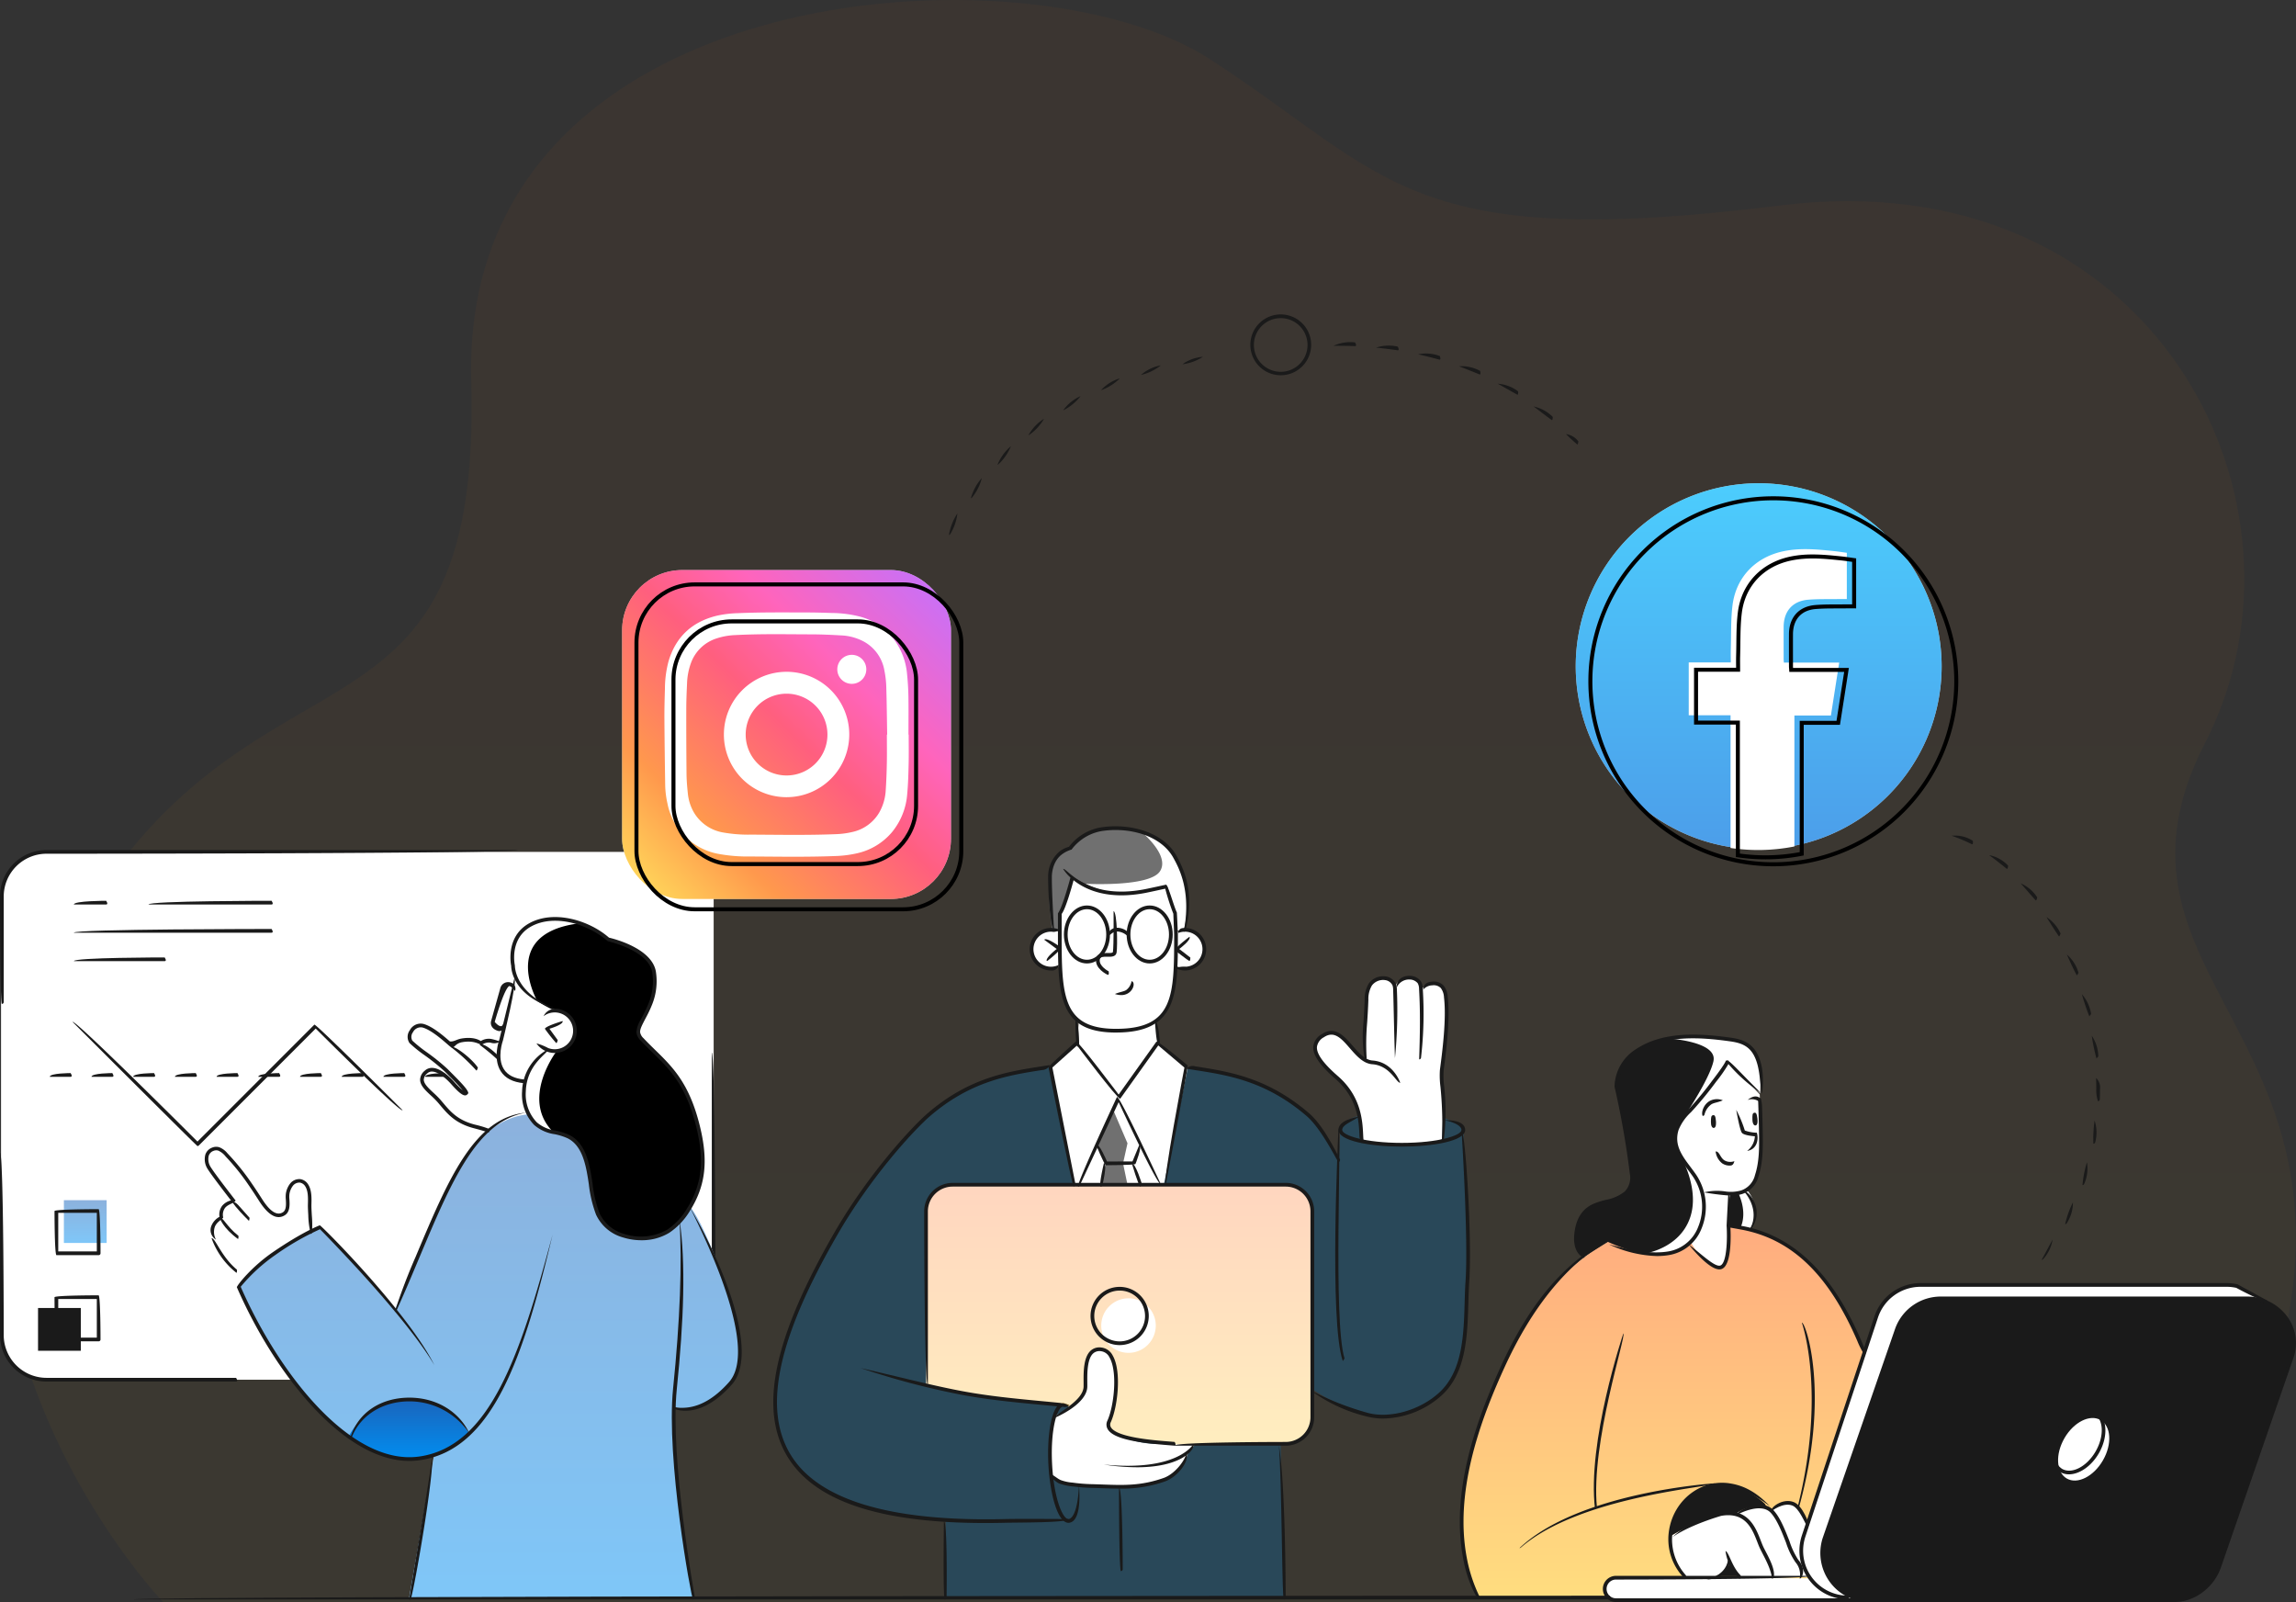 <svg xmlns="http://www.w3.org/2000/svg" xmlns:xlink="http://www.w3.org/1999/xlink" width="572.037" height="399.055" viewBox="0 0 572.037 399.055">
  <rect x="0" y="0" width="572.037" height="399.055" fill="#333333" stroke="none"/>
  <defs>
    <linearGradient id="linear-gradient" x1="0.5" x2="0.5" y2="1" gradientUnits="objectBoundingBox">
      <stop offset="0" stop-color="#ff5a00"/>
      <stop offset="1" stop-color="#ffbc00"/>
    </linearGradient>
    <linearGradient id="linear-gradient-3" x1="0.5" x2="0.5" y2="1" gradientUnits="objectBoundingBox">
      <stop offset="0" stop-color="#1a65bc"/>
      <stop offset="1" stop-color="#008ff2"/>
    </linearGradient>
    <linearGradient id="linear-gradient-6" x1="0.5" x2="0.5" y2="1" gradientUnits="objectBoundingBox">
      <stop offset="0" stop-color="#00b8fd"/>
      <stop offset="1" stop-color="#0075e1"/>
    </linearGradient>
    <linearGradient id="linear-gradient-7" x1="0.935" y1="0.052" x2="0.062" y2="0.943" gradientUnits="objectBoundingBox">
      <stop offset="0" stop-color="#b533f1"/>
      <stop offset="0.291" stop-color="#ff23a0"/>
      <stop offset="0.49" stop-color="#ff1b48"/>
      <stop offset="0.796" stop-color="#ff6d01"/>
      <stop offset="1" stop-color="#ffc013"/>
    </linearGradient>
  </defs>
  <g id="meta-ads" transform="translate(-691 -163)">
    <path id="Trazado_13276" data-name="Trazado 13276" d="M40.623,399.054S-29.99,325.5,14.979,238.84,120.293,195.791,117.41,94.911,256.257-14.588,301.362,14.68,350.441,62.795,443.58,51.17s136.451,74.239,105.842,133.814c-35.754,69.588,73.156,76.026-8.675,214.07Z" transform="translate(691 163.001)" opacity="0.04" fill="url(#linear-gradient)"/>
    <g id="Grupo_10045" data-name="Grupo 10045" transform="translate(691 252.807)">
      <g id="Grupo_10044" data-name="Grupo 10044">
        <g id="Grupo_10046" data-name="Grupo 10046">
          <path id="Trazado_15901" data-name="Trazado 15901" d="M165.955,185.277H11.819A11.739,11.739,0,0,1,.114,173.572V65.5A11.739,11.739,0,0,1,11.819,53.8H165.955A11.74,11.74,0,0,1,177.66,65.5V173.572a11.74,11.74,0,0,1-11.705,11.705" transform="translate(0.145 68.594)" fill="#fff"/>
          <path id="Trazado_15990" data-name="Trazado 15990" d="M73.266,157.719c5.879-.926,10.659-5.706,10.659-11.584V75.774c.928,0,.928,70.36.928,70.36a11.6,11.6,0,0,1-11.587,11.584" transform="translate(93.417 96.615)" fill="#1a1a1a"/>
          <path id="Trazado_16038" data-name="Trazado 16038" d="M98.372,82.547S87.172,82.488,79.908,98s-14.872,33.261-14.872,33.261l-18.5-20.669S32.669,116.638,26.124,125.4c0,0,10.777,24.313,22.957,33.8s16.5,10.486,25.758,8.174l-6.2,35.568h70.719s-4.177-29.366-4.466-35.088-.382-12.57-.382-12.57,5.717,2.559,11.371-3.021,5.758-7.981,5.057-12.774-2.364-11.528-6.093-21.369-6.2-12.551-6.2-12.551-3.674,8.857-12.895,7.717-10.452-5.972-11.33-9.924-.6-8.165-2.892-12.249-5.672-4.227-8.063-4.552-5.064-2.179-5.089-4.018" transform="translate(33.309 105.25)" fill="#fff"/>
          <path id="Trazado_16037" data-name="Trazado 16037" d="M196.49,98.792a57.06,57.06,0,0,0-22.38,23.556c-8.377,16.46-13.106,30.854-13.919,42.361a47.723,47.723,0,0,0,3.931,22.693h81.141l25.494-7.733-10.729-54.091s-5.549-14.4-13.536-21.631-17.468-9.223-19.549-9.25-30.454,4.1-30.454,4.1" transform="translate(204.103 120.742)" fill="#fff"/>
          <path id="Trazado_15902" data-name="Trazado 15902" d="M153.453,77.337s-16.669.4-27.951,10.04a116.806,116.806,0,0,0-28.574,37.076C90.168,138.57,84.21,149.444,84.947,162s8.095,20.969,20.134,24.268a146.432,146.432,0,0,0,22.32,4.268l-.262,19h84.481l-.762-38a8.918,8.918,0,0,0,6.265-2.612c2.828-2.8,1.531-11.339,1.531-11.339s10.686,7.524,19.822,6.757,15.229-7.455,16.489-12.126,2.653-12.162,2.575-23.456-1.185-35.707-1.185-35.707-1.893-3.947-14.715-4.559-15.934,3.513-15.934,3.513l-.312,8.252s-3.843-8.766-9.883-12.729-16.726-9.84-27.833-9.926-34.228-.268-34.228-.268" transform="translate(108.231 98.607)" fill="#294859"/>
          <path id="Trazado_15903" data-name="Trazado 15903" d="M168.393,154.8h21.379a9.121,9.121,0,0,0,6.268-2.346c2.521-2.523,1.529-8.454,1.529-8.454l.155-47.009a6.709,6.709,0,0,0-1.988-4.8,7.594,7.594,0,0,0-4.687-1.932h-81.9s-4.743-.177-6.5,2.341a8.105,8.105,0,0,0-1.11,5.678l-.116,41.874s21.893,4.607,32.724,4.725c0,0,1.993-.585,2.78.7s0,.321,0,.321,3.424-1.317,3.777-4.125.057-10.467,3.688-10.561,4.375,5,4.354,9.039a34.129,34.129,0,0,1-1.9,9.248s-.573,2.207,2.669,3.094,12.435,2.928,18.874,2.2" transform="translate(129.318 115.079)" fill="#fff"/>
          <path id="Trazado_15904" data-name="Trazado 15904" d="M196.49,98.792a57.06,57.06,0,0,0-22.38,23.556c-8.377,16.46-13.106,30.854-13.919,42.361a47.723,47.723,0,0,0,3.931,22.693h81.141l25.494-7.733-10.729-54.091s-5.549-14.4-13.536-21.631-17.468-9.223-19.549-9.25-30.454,4.1-30.454,4.1" transform="translate(204.103 120.742)" opacity="0.5" fill="url(#linear-gradient)"/>
          <path id="Trazado_15905" data-name="Trazado 15905" d="M211.2,177.853H287.42c5.023,0,9.48-3.736,11.059-8.3l18.077-52.208c2.5-7.216-3.114-14.658-11.059-14.658H229.275a11.616,11.616,0,0,0-11.061,7.644l-18.08,52.208A11.751,11.751,0,0,0,211.2,177.853" transform="translate(254.414 130.934)" fill="#1a1a1a"/>
          <path id="Trazado_15906" data-name="Trazado 15906" d="M71.441,67.69,71,69.5s.093-.328-1.142-.455a1.953,1.953,0,0,0-2,1.458c-.143.51-2.245,8.17-2.245,8.17s.278,1.536,1.119,1.531a5.752,5.752,0,0,0,2.029-.617l-1.3,4.191s-2.785-1.033-4.366,0c0,0-5.365-2.173-7.644.551,0,0-3.715-3.085-5.258-4.068s-3.715-1.2-4.782.4-.669,2.348,1.174,3.665,6.743,5.465,7.969,6.7,4.677,4.807,4.721,5.292-.739.2-1.533-.539-5.317-5.255-6.852-5.387a2.579,2.579,0,0,0-2.625,3.46c.605,2.245,3.592,3.554,6.029,6.652s9.842,5.005,10.031,5.005,5.847-4.464,10.213-4.018a12.433,12.433,0,0,1-.824-8.245c1.149-4.571,5.54-7.592,5.54-7.592s4.3,1.076,6.145-2.407a5.258,5.258,0,0,0-1.886-6.993,6.652,6.652,0,0,0-3.16-.969s-7.71-2.9-8.9-7.594" transform="translate(57.151 86.307)" fill="#fff"/>
          <path id="Trazado_15908" data-name="Trazado 15908" d="M116.516,124.71s4.532-1.954,5.82-3.934,1.527-2.528,1.524-5.747.642-6.363,3.276-6.75,4.427,2.612,4.329,6.809a46.863,46.863,0,0,1-1.372,10.322c-.437,1.119-.908,2.719,1.374,3.9a22.817,22.817,0,0,0,11.71,2.518,51.3,51.3,0,0,1,7.96.036,6.469,6.469,0,0,1-1.668,2.036s-1.131,5.032-4.846,6.343a32.675,32.675,0,0,1-11.751,2.286c-5.269.123-9.6-.453-11.407-.473s-5.394-.4-6.081-2.889a37.473,37.473,0,0,1-.369-7.712,19.8,19.8,0,0,1,1.5-6.743" transform="translate(146.574 138.018)" fill="#fff"/>
          <path id="Trazado_15909" data-name="Trazado 15909" d="M175.641,107.841s.48-8.443.234-11.314-.851-3.169-.234-7.262,1.492-8.736,1.169-13.17-1.019-7.378-2.951-7.087a9.213,9.213,0,0,0-3.467,1.363,2.637,2.637,0,0,0-2.76-2.8,3.4,3.4,0,0,0-3.585,2.079,4.136,4.136,0,0,0-3.588-1.975c-2.284.209-3.451,2.048-3.567,4.552s-.466,15.5-.466,15.5-1.372-.253-3.105-2.559-5.064-5.385-7.721-2.882-1.749,4.828,1.042,7.5,6.875,5.97,7.774,9.96a51.375,51.375,0,0,1,1.026,8.5s13.252,2.491,20.2-.412" transform="translate(183.62 86.155)" fill="#fff"/>
          <path id="Trazado_15911" data-name="Trazado 15911" d="M196.7,117.634l.412-7.8s5.164-.114,6.184-3.451a29.694,29.694,0,0,0,1.52-11.2c-.148-5.33-.319-10.188-.319-10.188l-7.8-8.288s-7.2,9.628-9.35,12.069-4.059,4.127-3.868,7.637,3.836,8.09,5.087,9.314,2.948,6.313,1.72,9.944a24.44,24.44,0,0,1-3.01,6.058s3.77,6.877,6.873,6.384,2.548-10.479,2.548-10.479" transform="translate(233.932 97.803)" fill="#fff"/>
          <path id="Trazado_15912" data-name="Trazado 15912" d="M183.17,133.083a47.54,47.54,0,0,1,7.462-3.72c3.356-1.185,5.492-2.059,8.227-1.661,0,0,4.853-3.344,9.385-.946a8.181,8.181,0,0,1,4.131-1.577c2.355-.162,4.5,4.953,4.5,4.953l-1.392,6.577s.876,5.915,1.982,6.645l-17.147.614-2.587-4.275a5.008,5.008,0,0,1-4.568,3.661,52.038,52.038,0,0,1-6.707,0s-4.5-4.8-3.285-10.269" transform="translate(233.284 159.603)" fill="#fff"/>
          <path id="Trazado_15913" data-name="Trazado 15913" d="M156,74.365c-.05-5.351-5.881-4.27-7.018-3.984.036-1.2.1-4.156-.482-5.217a38.282,38.282,0,0,1-2.145-6.072,109.917,109.917,0,0,1-11.569,1.688c-6.488.6-11.876-4.334-11.876-4.334a24.855,24.855,0,0,1-2.778,9.1l-.446,4.671c-4.6-1.092-6.9,1.574-6.707,4.145a5.364,5.364,0,0,0,3.228,4.862,7.58,7.58,0,0,0,3.9-.357s.366,1,.514,5.456,4.143,7.885,4.143,7.885l-.407,5.972-6.718,5.79,5.8,29.362h22.477l5.947-29.093-7.389-6.058-.673-5.533c4.47-3.576,5.03-9.323,5.089-13.855,2.748,1.508,7.155.7,7.107-4.429" transform="translate(144.044 71.972)" fill="#fff"/>
          <path id="Trazado_15914" data-name="Trazado 15914" d="M64.785,93.979s-5.858,4.1-5.872,9.689,2.578,9.187,5.258,9.926,7.769,1.065,9.482,5.758,2.109,10.816,2.933,13.132,2.366,6.852,9.071,7.988,11.462-2.266,14.679-7.63,3.858-10.3,2.639-16.9S100.5,105.859,97.329,100.9s-6.928-7.519-8.242-9.016-2.123-1.47-1.447-3.82,4.207-6.215,3.893-11.264-.81-7.332-11.782-10.363c0,0-2.669-3.556-8.927-4.83s-11.917.146-13.721,4.352A13.394,13.394,0,0,0,58.371,78.21c2.068,2.9,7.51,5.4,7.51,5.4s5.606-.023,5.724,4.8a5.494,5.494,0,0,1-6.821,5.574" transform="translate(71.613 77.982)"/>
          <path id="Trazado_15915" data-name="Trazado 15915" d="M210.478,79.845l8.115,8.324a46.321,46.321,0,0,0-.164-6.962A6.983,6.983,0,0,0,212.615,75a62.681,62.681,0,0,0-14.729-.821c-6.315.487-14.731,3.858-15.134,12.183,0,0,1.8,8.345,2.478,12.683s2.382,11.132.45,13.309-6.252,2.989-8.347,3.7-8.113,8.267-2.491,12.7l5.8-3.617s9.082,4.364,14.526,3,8.475-5.708,8.87-7.815.657-7.51-1.185-10.8-5.139-5.183-5.314-9,.485-5.194,2.2-6.943a89.507,89.507,0,0,0,6.1-7.069c1.722-2.257,4.639-6.666,4.639-6.666" transform="translate(219.95 94.393)" fill="#1a1a1a"/>
          <path id="Trazado_15916" data-name="Trazado 15916" d="M189.7,91.771l-.412,7.8,5.219.974a6.908,6.908,0,0,0,1.388-4.693,7.932,7.932,0,0,0-1.877-4.976s-3.993,1.09-4.318.9" transform="translate(241.348 115.869)" fill="#1a1a1a"/>
          <path id="Trazado_15917" data-name="Trazado 15917" d="M226.968,120.81c-2.323,4.022-2.057,8.52.589,10.049s6.673-.494,9-4.516,2.057-8.522-.589-10.049-6.675.494-9,4.516" transform="translate(287.375 147.628)" fill="#fff"/>
          <path id="Trazado_15918" data-name="Trazado 15918" d="M238.236,179.733H177.82s-2.694-1.115-1.991-3.105a3.946,3.946,0,0,1,2.282-2.484l48.825.143a9.866,9.866,0,0,1-2.209-7.025,19.124,19.124,0,0,1,1.982-7.669l17.627-52.474a10.572,10.572,0,0,1,9.883-5.9h78.507l6.5,3.7-80.145-.291s-8.6,1.169-10.3,7.2l-18.68,54.185a10.035,10.035,0,0,0,1.233,7.285c2.225,3.747,6.909,6.443,6.909,6.443" transform="translate(224.04 129.053)" fill="#fff"/>
          <path id="Trazado_15919" data-name="Trazado 15919" d="M183.068,135.733s10.595-6.293,16.023-5.38a8.384,8.384,0,0,1,7.842-1.451l-.621-1.078A17.28,17.28,0,0,0,195.3,123.1c-6.543-.132-12.7,5.594-12.233,12.633" transform="translate(233.387 156.953)" fill="#1a1a1a"/>
          <path id="Trazado_15920" data-name="Trazado 15920" d="M187.878,135.071s3.276-1.347,3.585-3.513l2.127,3.513Z" transform="translate(239.551 167.741)" fill="#1a1a1a"/>
          <path id="Trazado_15921" data-name="Trazado 15921" d="M125.406,80.783,120.178,92.5l2.082,4.466-1.281,5.337h10.053l-1.8-5.324,1.9-4.129Z" transform="translate(153.232 103.001)" fill="#707070"/>
          <path id="Trazado_15922" data-name="Trazado 15922" d="M121.909,83.677l3.563,8.3-1.11,5.005,1.11,5.324h3.356l-1.8-5.324,1.9-4.127L123.2,80.783Z" transform="translate(155.438 103.002)" fill="#fff"/>
          <path id="Trazado_15924" data-name="Trazado 15924" d="M98.372,82.547S87.172,82.488,79.908,98s-14.872,33.261-14.872,33.261l-18.5-20.669S32.669,116.638,26.124,125.4c0,0,10.777,24.313,22.957,33.8s16.5,10.486,25.758,8.174l-6.2,35.568h70.719s-4.177-29.366-4.466-35.088-.382-12.57-.382-12.57,5.717,2.559,11.371-3.021,5.758-7.981,5.057-12.774-2.364-11.528-6.093-21.369-6.2-12.551-6.2-12.551-3.674,8.857-12.895,7.717-10.452-5.972-11.33-9.924-.6-8.165-2.892-12.249-5.672-4.227-8.063-4.552-5.064-2.179-5.089-4.018" transform="translate(33.309 105.25)" opacity="0.5" fill="url(#linear-gradient-3)"/>
          <path id="Trazado_15925" data-name="Trazado 15925" d="M38.218,122.82a17.154,17.154,0,0,1,29.869-.676s-5.03,7.128-15.545,6.491c-9.394-.569-14.324-5.815-14.324-5.815" transform="translate(48.729 145.046)" fill="url(#linear-gradient-3)"/>
          <rect id="Rectángulo_4864" data-name="Rectángulo 4864" width="10.654" height="10.654" transform="translate(15.918 209.155)" opacity="0.5" fill="url(#linear-gradient-3)"/>
          <rect id="Rectángulo_4865" data-name="Rectángulo 4865" width="10.654" height="10.654" transform="translate(9.478 236.01)" fill="#1a1a1a"/>
          <path id="Trazado_15926" data-name="Trazado 15926" d="M115.665,76.494S112.118,57,120.115,56.3c0,0,3.449-5.895,11.928-5.048s13.493,3.526,16.019,11.054a25.1,25.1,0,0,1,.384,14.258l-2.073.293V72.414l-2.048-6.791s-6.8,2.812-12.886,1.845a30.21,30.21,0,0,1-10.963-4.3s-1.3,7.555-2.776,9.1l-.446,4.671Z" transform="translate(146.478 65.248)" fill="#707070"/>
          <path id="Trazado_15927" data-name="Trazado 15927" d="M194.014,80.116c-.7,3.267-4.277,9.193-6.632,12.854,1.693-1.79,3.981-4.443,5.519-6.459,1.722-2.257,4.639-6.666,4.639-6.666l8.115,8.324a46.321,46.321,0,0,0-.164-6.962A6.978,6.978,0,0,0,199.676,75a62.529,62.529,0,0,0-14.729-.824c-.739.057-1.513.159-2.3.3.243.014,12.419.739,11.362,5.642" transform="translate(232.888 94.393)" fill="#fff"/>
          <path id="Trazado_15928" data-name="Trazado 15928" d="M185.372,110.741c5.444-1.363,8.472-5.708,8.868-7.815s.66-7.51-1.185-10.8a35.681,35.681,0,0,0-3.392-4.445c1.492,3.2,3.426,8.825,1.686,13.973-2.619,7.742-11.159,8.957-11.159,8.957l.951.278a12.049,12.049,0,0,0,4.232-.146" transform="translate(229.748 111.794)" fill="#fff"/>
          <path id="Trazado_15929" data-name="Trazado 15929" d="M190.368,91.449c-.059.073,2.4,4.477.553,8.682l2.209.412a6.914,6.914,0,0,0,1.385-4.693,7.914,7.914,0,0,0-1.877-4.973s-1.153.312-2.27.573" transform="translate(242.724 115.87)" fill="#fff"/>
          <path id="Trazado_15930" data-name="Trazado 15930" d="M141.286,71.716v4.45l2.07-.293a25.123,25.123,0,0,0-.382-14.26c-1.838-5.481-5.007-8.386-9.86-9.892,1.458,1.279,6.582,6.143,4.309,9.576-2.625,3.968-18.446,3.1-18.551,3.092a28.356,28.356,0,0,0,7.478,2.384c6.083.967,12.888-1.847,12.888-1.847Z" transform="translate(151.566 65.946)" fill="#fff"/>
          <path id="Trazado_15931" data-name="Trazado 15931" d="M70.825,61.613c-6.259-1.274-11.919.141-13.723,4.352a13.394,13.394,0,0,0,1.272,12.247,14.738,14.738,0,0,0,3.877,3.376C61,79.244,53.907,64.418,72.977,62.179a19.554,19.554,0,0,0-2.152-.566" transform="translate(71.613 77.983)" fill="#fff"/>
          <path id="Trazado_15932" data-name="Trazado 15932" d="M64.5,95.615c-7.96-8.2.992-19.916.992-19.916a6.969,6.969,0,0,1-2.25-.114s-5.858,4.106-5.872,9.689,2.578,9.187,5.258,9.926c.548.152,1.2.287,1.9.444l-.025-.03" transform="translate(73.154 96.375)" fill="#fff"/>
          <path id="Trazado_15935" data-name="Trazado 15935" d="M122.248,74.108c-3.162,0-5.735-3.237-5.735-7.219s2.573-7.221,5.735-7.221,5.738,3.24,5.738,7.221-2.575,7.219-5.738,7.219m0-13.514c-2.653,0-4.812,2.826-4.812,6.3s2.159,6.293,4.812,6.293,4.809-2.823,4.809-6.293-2.157-6.3-4.809-6.3" transform="translate(148.558 76.079)" fill="#1a1a1a"/>
          <path id="Trazado_15938" data-name="Trazado 15938" d="M167.858,101.3c-3.194-5.922-5.656-9.63-7.94-11.6-10.113-8.7-19.545-10.165-27.865-11.459-.726-.116-1.447-.225-2.157-.341a2.328,2.328,0,0,1,2.3-.576c8.443,1.315,18.009,2.807,28.32,11.673,2.386,2.052,4.925,5.856,7.756,11.635-.278.651-.346.667-.414.667" transform="translate(165.623 98.497)" fill="#1a1a1a"/>
          <path id="Trazado_15939" data-name="Trazado 15939" d="M137.594,191.224c-26.609,0-42.821-5.49-49.5-16.726-7-11.8-3.281-29.43,11.723-55.477,8.463-14.69,19.374-26.47,23.328-29.871,10.315-8.87,19.886-10.361,28.331-11.675.723-.114,1.44-.223,2.15-.339a2.3,2.3,0,0,1-2.009,1.256c-8.32,1.3-17.752,2.764-27.865,11.459-3.92,3.372-14.729,15.045-23.13,29.63-14.822,25.726-18.548,43.057-11.73,54.542,6.793,11.437,24.843,16.915,53.57,16.214,3.913-.089,15.686,0,15.8,0-.123.926-11.883.833-15.777.926q-2.5.061-4.9.061" transform="translate(107.98 98.35)" fill="#1a1a1a"/>
          <path id="Trazado_15940" data-name="Trazado 15940" d="M121.085,110.723c-.457-.373-6.261-29.735-6.261-29.735.146-.435,6.866-6.445,6.866-6.445C122.368,74.609,132.3,87.8,132.3,87.8l9.41-13.182c.678-.084,7.785,5.926,7.785,5.926.152.441-5.476,29.8-5.476,29.8-.905-.175,4.668-29.271,4.668-29.271l-6.516-5.512-9.485,13.286c-.746.011-10.752-13.282-10.752-13.282l-6.145,5.5,5.754,29.1c-.4.551-.428.553-.455.553" transform="translate(146.405 95.045)" fill="#1a1a1a"/>
          <path id="Trazado_15941" data-name="Trazado 15941" d="M118.066,102.964c-.419-.657,9.705-22.336,9.705-22.336.839,0,10.886,21.679,10.886,21.679-.837.389-10.47-20.382-10.47-20.382l-9.7,20.773a.467.467,0,0,1-.419.266" transform="translate(150.522 102.804)" fill="#1a1a1a"/>
          <path id="Trazado_15942" data-name="Trazado 15942" d="M122.5,91.084c-.428-.284-2.514-5.292-2.514-5.292.86-.357,2.823,4.364,2.823,4.364l6.347-.011,1.681-4.072c.86.353-.942,4.712-.942,4.712-.43.287-7.4.3-7.4.3" transform="translate(152.992 109.363)" fill="#1a1a1a"/>
          <path id="Trazado_15943" data-name="Trazado 15943" d="M120.583,93.75c-.448-.571.837-5.895.837-5.895.9.218-.387,5.542-.387,5.542a.459.459,0,0,1-.45.353" transform="translate(153.627 112.018)" fill="#1a1a1a"/>
          <path id="Trazado_15944" data-name="Trazado 15944" d="M126.011,93.626c-.444-.328-2.048-5.665-2.048-5.665.887-.266,2.491,5.069,2.491,5.069-.355.589-.4.6-.444.6" transform="translate(158.057 112.142)" fill="#1a1a1a"/>
          <path id="Trazado_15945" data-name="Trazado 15945" d="M129.118,74.108c-3.162,0-5.735-3.237-5.735-7.219s2.573-7.221,5.735-7.221,5.74,3.24,5.74,7.221-2.575,7.219-5.74,7.219m0-13.514c-2.653,0-4.809,2.826-4.809,6.3s2.157,6.293,4.809,6.293,4.812-2.823,4.812-6.293-2.157-6.3-4.812-6.3" transform="translate(157.318 76.079)" fill="#1a1a1a"/>
          <path id="Trazado_15946" data-name="Trazado 15946" d="M126.115,64.243a4.006,4.006,0,0,0-2.716-1.208,2.64,2.64,0,0,0-1.7.89c-.689-.623.184-1.711,1.627-1.815a4.1,4.1,0,0,1,3.11,1.335c-.071.753-.193.8-.316.8" transform="translate(154.859 79.182)" fill="#1a1a1a"/>
          <path id="Trazado_15947" data-name="Trazado 15947" d="M131.131,72.715a5.278,5.278,0,0,1-2.434-.594,6.922,6.922,0,0,1,2.707-.344,4.368,4.368,0,0,0,2.621-7.63,4.371,4.371,0,0,0-4.6-.746c.191-1.087.773-1.224,1.376-1.263a5.34,5.34,0,0,1,3.833,1.313,5.3,5.3,0,0,1-3.167,9.255c-.116,0-.225.009-.337.009" transform="translate(164.093 79.219)" fill="#1a1a1a"/>
          <path id="Trazado_15948" data-name="Trazado 15948" d="M132.219,69.11c-.284-.1-3.54-2.612-3.54-2.612.007-.742,3.608-3.408,3.608-3.408.548.748-2.557,3.046-2.557,3.046l2.769,2.143c-.007.771-.143.83-.28.83" transform="translate(164.07 80.442)" fill="#1a1a1a"/>
          <path id="Trazado_15949" data-name="Trazado 15949" d="M118.065,72.715a5.294,5.294,0,1,1,.328-10.577,5.316,5.316,0,0,1,1.738.407,2.036,2.036,0,0,1-1.8.516,4.366,4.366,0,1,0,1.738,8.236,1.793,1.793,0,0,1-2.009,1.417" transform="translate(143.783 79.219)" fill="#1a1a1a"/>
          <path id="Trazado_15950" data-name="Trazado 15950" d="M114.974,68.765c-.284-.83,2.493-2.973,2.493-2.973l-3.11-2.3c.553-.748,4.152,1.918,4.152,1.918.009.742-3.251,3.258-3.251,3.258a.475.475,0,0,1-.284.1" transform="translate(145.809 80.787)" fill="#1a1a1a"/>
          <path id="Trazado_15951" data-name="Trazado 15951" d="M118.238,78.755c-.464-.464-.464-6.488-.464-6.488.926,0,.926,6.024.926,6.024a.463.463,0,0,1-.462.464" transform="translate(150.166 92.143)" fill="#1a1a1a"/>
          <path id="Trazado_15952" data-name="Trazado 15952" d="M127.26,78.187c-.46-.437-.783-5.867-.783-5.867.921-.052,1.244,5.378,1.244,5.378-.441.489-.453.489-.462.489" transform="translate(161.263 92.209)" fill="#1a1a1a"/>
          <path id="Trazado_15953" data-name="Trazado 15953" d="M148.572,77.258c1.952-10.135-1.215-15.907-2.566-18.371-3.235-5.895-11.619-7.806-18.221-6.639a11.923,11.923,0,0,0-7.16,4.543,7.593,7.593,0,0,0-2.514,1.285c-2.493,1.975-2.4,5.469-2.4,5.5-.034,4.015.544,13.1.551,13.184-.933-.032-1.511-9.146-1.474-13.17a8.153,8.153,0,0,1,2.751-6.243,6.184,6.184,0,0,1,2.432-1.233,12.653,12.653,0,0,1,7.658-4.787c6.937-1.219,15.746.835,19.195,7.112,2.184,3.981,4.407,9.678,2.2,18.464a.466.466,0,0,1-.45.35" transform="translate(146.353 65.023)" fill="#1a1a1a"/>
          <g id="Grupo_10049" data-name="Grupo 10049" transform="matrix(0.985, -0.174, 0.174, 0.985, -0.259, 54.969)">
            <path id="Trazado_15954" data-name="Trazado 15954" d="M151.339,15.148a7.661,7.661,0,0,1-1.984-.264,7.573,7.573,0,0,1-5.321-9.3,7.574,7.574,0,1,1,7.305,9.562M151.332.922a6.682,6.682,0,1,0,1.756.237,6.706,6.706,0,0,0-1.756-.237" transform="translate(173.303 -10)" fill="#1a1a1a"/>
            <path id="Trazado_15955" data-name="Trazado 15955" d="M208.293,39.386a36.948,36.948,0,0,1-2.323-3.035,4.684,4.684,0,0,1,2.712,2.318c-.216.692-.3.717-.389.717M203.1,32.318c-1.474-1.527-2.66-2.857-3.87-4.136a9.593,9.593,0,0,1,4.229,3.378c-.15.721-.259.758-.359.758m-7.346-7.724c-1.624-1.313-2.983-2.466-4.35-3.549a9.519,9.519,0,0,1,4.662,2.744c-.059.753-.187.805-.312.805m-8.37-6.6c-1.706-1.067-3.217-2.018-4.741-2.907a9.561,9.561,0,0,1,5,2.059c.034.776-.109.849-.259.849m-9.2-5.371c-1.779-.826-3.406-1.565-5.035-2.243a9.652,9.652,0,0,1,5.242,1.365c.127.785-.034.878-.207.878m-9.835-4.1c-1.8-.594-3.5-1.124-5.217-1.6a9.852,9.852,0,0,1,5.365.7c.221.785.039.9-.148.9M158.077,5.645c-1.8-.384-3.549-.721-5.315-1.017a9.973,9.973,0,0,1,5.415.1c.3.769.111.917-.1.917" transform="translate(184.777 -4.532)" fill="#1a1a1a"/>
            <path id="Trazado_15956" data-name="Trazado 15956" d="M107.7,35.842a13.6,13.6,0,0,1,3-4.916,12.469,12.469,0,0,1-2.63,4.734.46.46,0,0,1-.369.182m6.966-8.07a12.732,12.732,0,0,1,3.563-4.482A12.479,12.479,0,0,1,115,27.633a.465.465,0,0,1-.33.139m7.985-7.069a11.938,11.938,0,0,1,4.079-3.956,12.462,12.462,0,0,1-3.8,3.861.474.474,0,0,1-.282.1m8.875-5.9a11.254,11.254,0,0,1,4.525-3.353,12.548,12.548,0,0,1-4.3,3.294.468.468,0,0,1-.23.059m9.607-4.611a10.657,10.657,0,0,1,4.875-2.712,12.594,12.594,0,0,1-4.7,2.68.474.474,0,0,1-.171.032m10.138-3.287a10.3,10.3,0,0,1,5.119-2.077,12.5,12.5,0,0,1-5,2.063.5.5,0,0,1-.116.014M161.74,4.9A10.156,10.156,0,0,1,167,3.422,12.118,12.118,0,0,1,161.8,4.9l-.059,0m10.631-.819a9.927,9.927,0,0,1,5.34-.935,12.035,12.035,0,0,1-5.328.935Z" transform="translate(127.323 -6.006)" fill="#1a1a1a"/>
          </g>
          <path id="Trazado_15957" data-name="Trazado 15957" d="M244.648,153.916a9.394,9.394,0,0,1-2.359,4.871.467.467,0,0,1-.364.177m5.858-8.9a23.469,23.469,0,0,1,1.936-5.428,9.443,9.443,0,0,1-1.527,5.187.466.466,0,0,1-.41.241m4.318-9.733a27.114,27.114,0,0,1,1.112-5.678,9.446,9.446,0,0,1-.676,5.369.463.463,0,0,1-.437.309m2.719-10.3a32.027,32.027,0,0,1,.3-5.79,9.555,9.555,0,0,1,.157,5.412.465.465,0,0,1-.46.378m1.138-10.6a8.7,8.7,0,0,1-.419-3.076c0-.9-.02-1.8-.052-2.7a3.176,3.176,0,0,1,.983,2.7q0,1.317-.048,2.635a.465.465,0,0,1-.464.444m-.369-10.649a44.972,44.972,0,0,1-1.176-5.669,9.6,9.6,0,0,1,1.636,5.16c-.43.51-.446.51-.46.51m-1.784-10.511a54.861,54.861,0,0,1-1.843-5.476,9.674,9.674,0,0,1,2.291,4.9c-.378.566-.416.571-.448.571m-3.124-10.194c-1.069-1.968-1.759-3.617-2.482-5.192a9.541,9.541,0,0,1,2.914,4.564c-.325.617-.38.628-.432.628m-4.445-9.7c-1.258-1.8-2.166-3.34-3.105-4.8a9.479,9.479,0,0,1,3.515,4.118c-.257.669-.332.683-.409.683m-5.774-8.955c-1.465-1.613-2.609-2.983-3.763-4.248a9.237,9.237,0,0,1,4.131,3.5c-.171.717-.271.746-.369.746m-7.2-7.858c-1.649-1.324-3.037-2.432-4.425-3.422a8.758,8.758,0,0,1,4.734,2.614c-.059.755-.184.808-.309.808m-8.7-6.129a41.378,41.378,0,0,0-5.046-2.116,8.187,8.187,0,0,1,5.258,1.242c.116.785-.043.874-.212.874m-10.072-3.322" transform="translate(266.741 65.061)" fill="#1a1a1a"/>
          <path id="Trazado_15958" data-name="Trazado 15958" d="M141.277,157.184c-.464-.744-.471-28.549-1.222-38.425,1.677,9.844,1.688,37.681,1.688,37.961a.465.465,0,0,1-.466.464" transform="translate(178.575 151.422)" fill="#1a1a1a"/>
          <path id="Trazado_15959" data-name="Trazado 15959" d="M103.613,146.559c-.462-.471-.2-19.467-.2-19.467.928.011.664,19.01.664,19.01a.461.461,0,0,1-.462.457" transform="translate(131.76 162.047)" fill="#1a1a1a"/>
          <path id="Trazado_15960" data-name="Trazado 15960" d="M382.405,136.168H14.625c0-.926,367.78-.926,367.78-.926.464.719.255.926,0,.926" transform="translate(18.647 172.438)" fill="#1a1a1a"/>
          <path id="Trazado_15961" data-name="Trazado 15961" d="M123.007,144.171c-.462-.464-.462-20.744-.462-20.744.924,0,.924,20.28.924,20.28a.463.463,0,0,1-.462.464" transform="translate(156.249 157.374)" fill="#1a1a1a"/>
          <path id="Trazado_15963" data-name="Trazado 15963" d="M129.162,124.4a55.22,55.22,0,0,1-8.292-.685c18.373,1.859,22.282-4.994,22.318-5.062.689.685-2.1,5.747-14.026,5.747" transform="translate(154.114 151.283)" fill="#1a1a1a"/>
          <path id="Trazado_15964" data-name="Trazado 15964" d="M132.491,128.614c-1.4,0-2.812-.05-4.279-.1-.958-.036-1.945-.071-2.98-.093a37.391,37.391,0,0,1-3.99-.312,14.214,14.214,0,0,1-3.847-.783,5.289,5.289,0,0,1-2.5-2.609c1.426.739,2.038,1.392,2.873,1.761a10.961,10.961,0,0,0,2.992.637,39.69,39.69,0,0,0,4.5.378c1.037.025,2.029.061,2.992.093,5.33.187,9.539.344,15.179-1.636,2.917-1.024,5.656-4.755,5.656-6.427.928,2.179-2.175,6.188-5.351,7.3a32.12,32.12,0,0,1-11.239,1.79" transform="translate(146.494 152.394)" fill="#1a1a1a"/>
          <path id="Trazado_15965" data-name="Trazado 15965" d="M161.569,156.108a15.853,15.853,0,0,1-4.038-.5,38.473,38.473,0,0,1-13.969-6.479,72.9,72.9,0,0,0,14.205,5.583c5.537,1.467,13.05-.692,17.832-5.135,5.776-5.358,6.031-14.358,6.259-22.3.055-1.847.1-3.588.218-5.249.751-10.875-.978-37.5-.994-37.768.942.209,2.675,26.9,1.918,37.832-.111,1.64-.162,3.376-.214,5.21-.234,8.122-.5,17.333-6.554,22.953a22.326,22.326,0,0,1-14.663,5.854" transform="translate(183.047 107.435)" fill="#1a1a1a"/>
          <path id="Trazado_15966" data-name="Trazado 15966" d="M148.1,141.99c-3.4-9.753-1.153-55.952-1.056-57.916.9.526-1.415,48.044,1.5,57.313-.35.6-.4.6-.441.6" transform="translate(186.439 107.197)" fill="#1a1a1a"/>
          <path id="Trazado_15967" data-name="Trazado 15967" d="M162.367,90.274c-7.847,0-15.787-1.424-15.787-4.145,0-1.6,1.7-2.7,5.205-3.358-1.859,1.292-4.277,2.025-4.277,3.358s5.654,3.217,14.858,3.217,14.858-1.875,14.858-3.217c0-.981-1.6-1.9-4.282-2.448,4.341-.057,5.212,1.39,5.212,2.448,0,2.721-7.942,4.145-15.789,4.145" transform="translate(186.896 105.536)" fill="#1a1a1a"/>
          <path id="Trazado_15968" data-name="Trazado 15968" d="M155.914,101.33a3.8,3.8,0,0,1-.587-2.113c-.166-3.385-.446-9.05-5.951-13.837-3.92-3.413-5.683-5.967-5.556-8.045a4.1,4.1,0,0,1,2.132-3.126c3.256-2.189,5.615.505,7.69,2.892,1.508,1.74,3.074,3.542,4.955,3.674,5.085.366,6.825,5.328,6.9,5.54-.942.111-2.5-4.293-6.968-4.614-2.259-.164-3.952-2.109-5.59-3.993-2.084-2.4-3.883-4.461-6.466-2.73a3.244,3.244,0,0,0-1.731,2.418c-.109,1.738,1.608,4.122,5.242,7.28,5.806,5.048,6.109,11.193,6.27,14.494.03.651.059,1.208.118,1.629-.416.528-.437.53-.457.53" transform="translate(183.367 93.589)" fill="#1a1a1a"/>
          <path id="Trazado_15969" data-name="Trazado 15969" d="M149.754,88.39a34.194,34.194,0,0,1-.339-9.51c.1-1.624.225-3.467.291-5.61a7.484,7.484,0,0,1,1.072-4.106,4.389,4.389,0,0,1,4.1-1.706,3.265,3.265,0,0,1,2.65,1.947,4.638,4.638,0,0,1,.216,1.442,121.567,121.567,0,0,1-.485,16.967c-.212-6.017-.318-13.186-.446-16.935a3.962,3.962,0,0,0-.152-1.158,2.345,2.345,0,0,0-1.913-1.347,3.478,3.478,0,0,0-3.235,1.351,6.577,6.577,0,0,0-.878,3.576c-.073,2.154-.191,4.006-.3,5.64a59.607,59.607,0,0,0-.127,8.952c-.439.5-.448.5-.46.5" transform="translate(190.288 85.955)" fill="#1a1a1a"/>
          <path id="Trazado_15970" data-name="Trazado 15970" d="M158.575,88.184c.187-5.845.33-11.566-.027-17.522a2.956,2.956,0,0,0-.328-1.436,2.613,2.613,0,0,0-1.984-.93,3.328,3.328,0,0,0-3.294,2.1c-.086-2.1,1.506-3.058,3.324-3.028A3.553,3.553,0,0,1,159,68.716a3.709,3.709,0,0,1,.475,1.886,95.4,95.4,0,0,1-.437,17.174.462.462,0,0,1-.46.407" transform="translate(195.002 85.895)" fill="#1a1a1a"/>
          <path id="Trazado_15971" data-name="Trazado 15971" d="M160.507,108.005a92.622,92.622,0,0,0-.346-13.8,21.433,21.433,0,0,1-.139-4.161c.592-4.493,1.67-12.7,1.019-18.1a4.109,4.109,0,0,0-.805-2.339,2.471,2.471,0,0,0-2.077-.667,3.051,3.051,0,0,0-2.3,1.092c.08-1.633,1.2-1.9,2.2-2.013a3.365,3.365,0,0,1,2.862.958,4.865,4.865,0,0,1,1.049,2.857c.664,5.519-.423,13.8-1.006,18.25a20,20,0,0,0,.125,4.04,56.917,56.917,0,0,1-.114,13.475.466.466,0,0,1-.462.4" transform="translate(198.721 86.697)" fill="#1a1a1a"/>
          <path id="Trazado_15972" data-name="Trazado 15972" d="M119.843,143.983c-2.778,0-4.648-7.539-5-14.708-.357-7.23.787-14.992,3.608-15.134a6.053,6.053,0,0,1,1.652.571,1.641,1.641,0,0,1-1.627.355c-1.406.071-3.135,5.492-2.707,14.162s2.68,13.916,4.1,13.825c.373-.016,2.25-.51,2.6-8.452.594,7.635-1.149,9.309-2.553,9.378-.023,0-.05,0-.075,0" transform="translate(146.35 145.534)" fill="#1a1a1a"/>
          <path id="Trazado_15974" data-name="Trazado 15974" d="M68.924,153.376c-16.551,0-33.68-21.92-42.987-43.269.091-.512,3.64-5.105,9.173-8.866,7.344-5,11.332-6.493,11.5-6.557.7.323,21.988,21.715,28.547,34.849-6.968-11.88-26.24-31.582-28.5-33.868a66.386,66.386,0,0,0-11.027,6.341,43.126,43.126,0,0,0-8.732,7.988c9.664,22.027,27.612,44.566,44.384,42.3,17.8-2.437,25.33-25.48,33.334-55.349-7.2,30.447-14.847,53.752-33.209,56.266a18.153,18.153,0,0,1-2.484.168" transform="translate(33.071 120.727)" fill="#1a1a1a"/>
          <path id="Trazado_15975" data-name="Trazado 15975" d="M43.228,131.984a145.99,145.99,0,0,1,5.217-13.741c8.158-19.415,14.6-34.749,27.6-35.9C63.687,84.368,57.338,99.476,49.3,118.6c-1.786,4.252-3.635,8.652-5.647,13.109a.461.461,0,0,1-.423.273" transform="translate(55.117 104.993)" fill="#1a1a1a"/>
          <path id="Trazado_15976" data-name="Trazado 15976" d="M63.286,81.983a5.5,5.5,0,0,1-4.536-2.389,14.1,14.1,0,0,1,2.926,1.167,4.586,4.586,0,1,0-1.169-7.933c.962-1.9,2.937-2.2,4.734-1.517a5.513,5.513,0,0,1-1.954,10.672" transform="translate(74.908 90.501)" fill="#1a1a1a"/>
          <path id="Trazado_15977" data-name="Trazado 15977" d="M62.5,77.806a39.548,39.548,0,0,1-2.828-3.558c.246-.719,4.425-1.927,4.425-1.927.259.892-3.285,1.916-3.285,1.916l2.063,2.832c-.184.708-.28.737-.375.737" transform="translate(76.081 92.212)" fill="#1a1a1a"/>
          <path id="Trazado_15978" data-name="Trazado 15978" d="M61.182,93.771c-2.76-.255-4.689-1.263-5.781-3-2.036-3.235-.384-7.774-.316-7.967L58.8,67.642c.9.221-2.828,15.436-2.828,15.436-.03.093-1.577,4.357.218,7.2.933,1.479,2.625,2.339,5.037,2.564.4.746.193.926-.043.926" transform="translate(69.346 86.246)" fill="#1a1a1a"/>
          <path id="Trazado_15979" data-name="Trazado 15979" d="M55.752,80.261c-1.6-.373-2.225-1.479-1.925-2.541l2.3-8.2a2,2,0,0,1,2.464-1.383,1.739,1.739,0,0,1,1.106.778,1.719,1.719,0,0,1,.089,1.349c-.735-.819-.878-1.074-1.447-1.235-1.32.744-3.622,8.945-3.622,8.945,1.306,1.479,1.9,1.153,2.066.58.646,1.133-.159,1.711-1.033,1.711" transform="translate(68.538 86.775)" fill="#1a1a1a"/>
          <path id="Trazado_15980" data-name="Trazado 15980" d="M44.811,155.628c.425-3.2,5.208-30.749,5.74-35.6.35,5.274-4.4,32.6-5.3,35.288a.463.463,0,0,1-.439.316" transform="translate(57.136 153.035)" fill="#1a1a1a"/>
          <path id="Trazado_15981" data-name="Trazado 15981" d="M76.86,143.533a7.068,7.068,0,0,1-3.192-.66c.676-.692,6.379,2.168,14.046-6.486,7.1-8.017-4.559-33.291-9.9-43.785,7.571,12.827,17.809,36.26,10.595,44.4-4.759,5.374-8.879,6.532-11.546,6.532" transform="translate(93.929 118.071)" fill="#1a1a1a"/>
          <path id="Trazado_15982" data-name="Trazado 15982" d="M78.86,188.724c-.519-.726-6.745-35.181-4.971-52.558,1.729-16.869,2.277-31.427,1.6-42.1,1.611,10.665,1.058,25.276-.673,42.2-1.763,17.245,4.441,51.571,4.5,51.916-.4.544-.428.546-.455.546" transform="translate(93.806 119.939)" fill="#1a1a1a"/>
          <path id="Trazado_15983" data-name="Trazado 15983" d="M64.741,99.725c-.241-.064-.9-.344-3.608-1.053-4.557-1.188-6.509-3.508-8.395-5.749l-.632-.742A20.891,20.891,0,0,0,50.47,90.55c-1.406-1.3-2.732-2.541-2.719-4.006A3,3,0,0,1,48.93,84.33a2.6,2.6,0,0,1,1.963-.678c2.157.121,4.48,2.493,5.378,3.508a20.951,20.951,0,0,0,2.118,2.12,51.329,51.329,0,0,0-3.515-3.752l-.987-.994A52.7,52.7,0,0,0,48.9,80.517a32.961,32.961,0,0,1-3.783-3.051,2.764,2.764,0,0,1,.073-3.208,3.059,3.059,0,0,1,3.294-1.588c2.282.551,5.146,3.042,6.684,4.382,1,.114,1.661-.51,2.876-.719,2.732-.471,4.229.228,4.83.63a3.707,3.707,0,0,1,2.569-.528,12.946,12.946,0,0,1,2.232.671,2.839,2.839,0,0,1-2.4.241,3.016,3.016,0,0,0-2.132.546c-.63-.045-1.847-1.192-4.946-.646a3.162,3.162,0,0,0-1.761.928c-.241.228-.61.571-1.019.291-.143-.093-.446-.355-.862-.717-1.374-1.194-4.227-3.683-6.29-4.182a2.176,2.176,0,0,0-2.282,1.169,1.939,1.939,0,0,0-.173,2.118,34.682,34.682,0,0,0,3.642,2.919,52.463,52.463,0,0,1,5.089,4.106l.99.994c2.566,2.575,4.131,4.2,4.238,5.064-.569.842-1.265,1.151-4.2-2.168-1.713-1.929-3.483-3.126-4.737-3.2a1.606,1.606,0,0,0-1.29.444,2.162,2.162,0,0,0-.876,1.533c-.007,1.056,1.174,2.154,2.427,3.319a22.733,22.733,0,0,1,1.706,1.7l.639.751c1.877,2.23,3.647,4.334,7.922,5.453a27.174,27.174,0,0,1,3.567,1.065c.146.785-.023.883-.2.883" transform="translate(56.918 92.556)" fill="#1a1a1a"/>
          <path id="Trazado_15984" data-name="Trazado 15984" d="M55.729,81.051A45.125,45.125,0,0,0,49.368,75.2c.753-.594,5.221,2.832,6.748,5.126-.209.7-.3.721-.387.721" transform="translate(62.946 95.801)" fill="#1a1a1a"/>
          <path id="Trazado_15985" data-name="Trazado 15985" d="M57.142,78.843A51.949,51.949,0,0,0,52.528,75c.653-.669,3.224,1.206,4.953,3.06-.114.737-.228.778-.339.778" transform="translate(66.975 95.457)" fill="#1a1a1a"/>
          <path id="Trazado_15986" data-name="Trazado 15986" d="M88.509,141.439a15.033,15.033,0,0,1-4.473-.671,10.471,10.471,0,0,1-6.807-5.708,31.209,31.209,0,0,1-1.793-7.549c-.084-.562-.168-1.126-.259-1.688-.673-4.138-1.756-8.188-5.076-9.8a14.819,14.819,0,0,0-3.2-1,9.887,9.887,0,0,1-5.082-2.289,10.86,10.86,0,0,1-3.019-8.363,12.228,12.228,0,0,1,6.429-10.472c.162.951-5.31,3.6-5.5,10.5a10.1,10.1,0,0,0,2.737,7.667,9,9,0,0,0,4.646,2.054,15.522,15.522,0,0,1,3.4,1.065c3.7,1.793,4.871,6.1,5.585,10.486.091.562.177,1.128.264,1.7a30.23,30.23,0,0,0,1.729,7.326,9.568,9.568,0,0,0,6.227,5.185,13.3,13.3,0,0,0,10.638-1.072,16.217,16.217,0,0,0,4.887-5.187c3.8-6.077,4.461-12.087,2.277-20.739-2.555-10.133-6.568-14.048-10.809-18.193-.953-.928-1.936-1.891-2.921-2.937a3.42,3.42,0,0,1-1.1-2.082,6.58,6.58,0,0,1,1.065-3.16A40.841,40.841,0,0,0,90.3,82.477a14.627,14.627,0,0,0,.919-7.84c-.981-5.437-10.977-7.671-11.077-7.692-4.971-4.338-13.334-6.827-19.085-3.665-5.524,3.042-4.065,9.646-4.05,9.712.009.391.032,6.939,10.217,10.8-11.161-3.242-11.139-10.4-11.132-10.706-.014,0-1.595-7.253,4.518-10.618,6.063-3.347,14.824-.8,19.847,3.595,1.235.287,10.633,2.644,11.671,8.406a15.487,15.487,0,0,1-.965,8.338A28.453,28.453,0,0,1,89.813,85.7c-1.1,2.086-1.652,3.119-1.606,3.92a2.65,2.65,0,0,0,.853,1.5c.969,1.031,1.945,1.986,2.892,2.91,4.341,4.238,8.44,8.242,11.059,18.626,2.257,8.927,1.563,15.145-2.389,21.46a17.111,17.111,0,0,1-5.176,5.478,13.089,13.089,0,0,1-6.937,1.843" transform="translate(71.273 77.694)" fill="#1a1a1a"/>
          <path id="Trazado_15987" data-name="Trazado 15987" d="M38.363,123.542c1.95-6.407,7.758-9.987,14.729-9.987,6.72,0,12.479,3.474,15.029,9.068a17.962,17.962,0,0,0-15.029-8.145c-6.589,0-12.067,3.363-14.3,8.777a.465.465,0,0,1-.43.287" transform="translate(48.914 144.787)" fill="#1a1a1a"/>
          <path id="Trazado_15988" data-name="Trazado 15988" d="M.462,91.929C0,91.468,0,65.177,0,65.177A11.6,11.6,0,0,1,11.584,53.595H129.022c0,.924-117.437.924-117.437.924A10.672,10.672,0,0,0,.926,65.177v26.29a.463.463,0,0,1-.464.462" transform="translate(0 68.336)" fill="#1a1a1a"/>
          <path id="Trazado_15989" data-name="Trazado 15989" d="M58.814,143.724H11.584A11.6,11.6,0,0,1,0,132.139V86.75c.926,0,.926,45.389.926,45.389A10.67,10.67,0,0,0,11.584,142.8h47.23c.462.721.255.926,0,.926" transform="translate(0 110.609)" fill="#1a1a1a"/>
          <path id="Trazado_15991" data-name="Trazado 15991" d="M130.323,96.427c-14.465,0-14.465-9.405-14.465-24.991V66.71c.839-1.006,2.307-5.835,3.117-8.9a10.271,10.271,0,0,1-1.82-2.141c.853-.373,5.694,7.885,20.355,5.053,1.117-.216,5.31-1.138,5.31-1.138.56.382,1.982,5.583,2.655,6.912.048.189.266,5.492.266,5.492,0,14.722,0,24.434-15.418,24.434M116.782,66.883v4.552c0,15.518,0,24.065,13.541,24.065,14.49,0,14.49-8.343,14.49-23.487l-.209-5.187a59.644,59.644,0,0,1-2.018-6.238c-1.1.243-4,.876-4.9,1.049-9.437,1.827-15.027-.824-17.93-3.151-.562,2.084-1.984,7.109-2.973,8.4" transform="translate(147.723 70.971)" fill="#1a1a1a"/>
          <path id="Trazado_15992" data-name="Trazado 15992" d="M122.979,76.165c-.334-.114-3.322-1.633-2.917-4,.257-1.488,1.745-1.456,2.814-1.442.935.025,1.331-.018,1.372-.287.228-1.479.162-10.074.162-10.158.93.348.992,8.745.755,10.3-.168,1.115-1.358,1.1-2.307,1.074-1.185-.023-1.777.034-1.884.673-.287,1.684,2.186,2.948,2.211,2.962.127.783-.039.876-.207.876" transform="translate(153.036 76.86)" fill="#1a1a1a"/>
          <path id="Trazado_15993" data-name="Trazado 15993" d="M123.682,71.421a5.125,5.125,0,0,1-1.586-.275c1.315-.546,2.166-.576,2.816-.981a3.473,3.473,0,0,0,1.335-2.209c.905.212.619,2.086-.844,2.994a3.184,3.184,0,0,1-1.722.471" transform="translate(155.677 86.646)" fill="#1a1a1a"/>
          <path id="Trazado_15996" data-name="Trazado 15996" d="M174.737,129.406c-1.922-1.042-2.639-3.26-2.255-6.309s1.59-5.242,3.606-6.536a8.761,8.761,0,0,1,1.477-.751,21.946,21.946,0,0,1,2.719-.839,10.511,10.511,0,0,0,4.709-2.077,4.973,4.973,0,0,0,1.281-4.423,216.882,216.882,0,0,0-3.815-21.708A11.3,11.3,0,0,1,187.7,77.5c6.8-4.573,15.827-4.04,23.774-2.919,2.532.359,5.087,1.108,6.62,4.127,1.638,3.24,1.422,7.148,1.119,9.805-.63-2.644-.419-6.37-1.95-9.387-1.265-2.493-3.278-3.253-5.917-3.626-7.774-1.1-16.6-1.627-23.13,2.771a10.39,10.39,0,0,0-4.837,8.336c.2.8,2.011,8.324,3.824,21.74a5.919,5.919,0,0,1-1.572,5.23,11.406,11.406,0,0,1-5.105,2.291,21.12,21.12,0,0,0-2.609.8,7.826,7.826,0,0,0-1.32.676c-1.777,1.138-2.848,3.115-3.192,5.87-.193,1.54-.246,4.277,1.57,5.33.08.783-.073.865-.234.865" transform="translate(219.793 94.103)" fill="#1a1a1a"/>
          <path id="Trazado_15997" data-name="Trazado 15997" d="M166.406,139.074c14.747-13.966,48.351-16.121,48.693-16.141-.282.946-33.577,3.083-48.388,16.028a.47.47,0,0,1-.3.114" transform="translate(212.174 156.744)" fill="#1a1a1a"/>
          <path id="Trazado_15998" data-name="Trazado 15998" d="M164.391,185.8a30.593,30.593,0,0,1-3.574-9.612c-.264-1.306-.473-2.625-.623-3.92-1.884-16.323,4.787-33.3,9.967-44.654,7.059-15.459,15.686-25.7,26.381-31.3C186.468,102.638,177.973,112.735,171,128c-5.137,11.25-11.746,28.069-9.887,44.165.143,1.269.35,2.559.605,3.838a37.921,37.921,0,0,0,3.083,9.13c-.278.653-.346.669-.414.669" transform="translate(203.837 122.806)" fill="#1a1a1a"/>
          <path id="Trazado_15999" data-name="Trazado 15999" d="M223.19,126.937a19.931,19.931,0,0,1-1.752-3.426c-7.078-16.351-16.082-25.126-28.331-27.619-.958-.193-3.856-.7-3.856-.7.159-.915,3.074-.4,4.038-.209,12.4,2.523,21.89,11.735,29,28.158.171.4,1.158,2.751,1.324,3.151-.3.632-.366.644-.425.644" transform="translate(241.302 120.701)" fill="#1a1a1a"/>
          <path id="Trazado_16000" data-name="Trazado 16000" d="M193.392,105.077c-.423,0-.871-.018-1.354-.061-1.552-.132-3.829-.41-5.421-.728a14.138,14.138,0,0,1,5.5-.193,9.5,9.5,0,0,0,3.733-.278A5.326,5.326,0,0,0,199.3,100c1.126-3.426,1.065-7.144,1-10.738-.034-2.409-.1-4.361-.159-6.311l-.071-2.07c.9-.88.994,2.041.994,2.041.066,1.957.127,3.913.159,5.867.068,4.131.127,7.926-1.042,11.5a6.2,6.2,0,0,1-4.05,4.407,8.954,8.954,0,0,1-2.739.38" transform="translate(237.943 102.914)" fill="#1a1a1a"/>
          <path id="Trazado_16001" data-name="Trazado 16001" d="M188.142,125.353a29.911,29.911,0,0,1-11.926-2.894c5.785,1.542,10.615,2.412,14.66,1.754a9.646,9.646,0,0,0,7.48-5.986,13.4,13.4,0,0,0-1.188-12.574c-.434-.635-.9-1.256-1.372-1.877-2.2-2.926-4.477-5.949-3.149-10.142a13.1,13.1,0,0,1,3.278-4.734c.3-.321.594-.637.871-.951,1.947-2.191,3.617-4.243,5.107-6.279,2.894-3.772,3.344-4.739,3.4-5.005.908-.3,2.8,2.264,8.768,8.081a40.738,40.738,0,0,1-8.126-7.226,35.676,35.676,0,0,1-3.078,4.42c-1.718,2.339-3.406,4.414-5.374,6.625-.284.319-.582.639-.887.969a12.391,12.391,0,0,0-3.071,4.377c-1.185,3.738.851,6.443,3.008,9.309.471.63.949,1.265,1.39,1.911a14.328,14.328,0,0,1,1.279,13.459,10.539,10.539,0,0,1-8.179,6.534,17.866,17.866,0,0,1-2.889.227" transform="translate(224.682 97.721)" fill="#1a1a1a"/>
          <path id="Trazado_16002" data-name="Trazado 16002" d="M187.893,82.635c.371-.059.619.1.726,1.433.118,1.488-.266,1.75-.6,1.736s-.669-.473-.651-1.536.041-1.558.526-1.633" transform="translate(238.899 105.349)" fill="#1a1a1a"/>
          <path id="Trazado_16003" data-name="Trazado 16003" d="M192.383,82.37c.369-.071.621.08.774,1.408.168,1.483-.209,1.756-.541,1.754s-.683-.448-.7-1.511-.011-1.558.471-1.652" transform="translate(244.688 105.007)" fill="#1a1a1a"/>
          <path id="Trazado_16004" data-name="Trazado 16004" d="M194.4,81.963a3.136,3.136,0,0,0-3.01-.512c1.729-1.415,2.737-.805,3.312-.3-.041.762-.173.814-.3.814" transform="translate(244.029 102.738)" fill="#1a1a1a"/>
          <path id="Trazado_16005" data-name="Trazado 16005" d="M192.579,110.041c-2.575,0-6.771-5.117-7.644-6.215,2.892,2.157,6.55,5.774,7.894,5.246,1.565-.605,1.777-6.427,1.545-9.96l.41-7.856c.924.052.512,7.851.512,7.851.109,1.583.523,9.808-2.129,10.829a1.58,1.58,0,0,1-.587.1" transform="translate(235.799 116.355)" fill="#1a1a1a"/>
          <path id="Trazado_16006" data-name="Trazado 16006" d="M192.42,100.441c2.7-5.069-1.36-9.35-1.4-9.4.714-.6,5.3,4.243,1.777,9.2a.46.46,0,0,1-.378.193" transform="translate(243.559 116.022)" fill="#1a1a1a"/>
          <path id="Trazado_16007" data-name="Trazado 16007" d="M174.852,150.356c-2.066-16.676,6.962-43.567,7.053-43.838.785.566-8.176,27.271-6.591,43.328-.43.51-.446.51-.462.51" transform="translate(222.551 135.814)" fill="#1a1a1a"/>
          <path id="Trazado_16008" data-name="Trazado 16008" d="M191.4,90.112a3.25,3.25,0,0,1-1.9-.564,4.382,4.382,0,0,1-1.618-2.944c.924-.073,1.09,1.458,2.15,2.184a2.921,2.921,0,0,0,2.521.225c-.255,1.028-.719,1.1-1.153,1.1" transform="translate(239.559 110.421)" fill="#1a1a1a"/>
          <path id="Trazado_16009" data-name="Trazado 16009" d="M229.15,131.2a4.329,4.329,0,0,1-2.184-.562,5.244,5.244,0,0,1-2.389-4.466,12.19,12.19,0,0,1,6.2-10.738,5.249,5.249,0,0,1,5.055-.164c2.862,1.654,3.206,6.445.76,10.684-1.879,3.251-4.866,5.246-7.446,5.246m4.477-15.575a5.476,5.476,0,0,0-2.43.637,11.261,11.261,0,0,0-5.694,9.858,4.351,4.351,0,0,0,1.927,3.713c2.416,1.4,6.174-.548,8.365-4.345s2-8.017-.423-9.414a3.443,3.443,0,0,0-1.745-.448" transform="translate(286.326 146.244)" fill="#1a1a1a"/>
          <path id="Trazado_16010" data-name="Trazado 16010" d="M209.179,179.8a12.116,12.116,0,0,1-11.5-15.925l18.077-54.558a12.09,12.09,0,0,1,11.5-8.306h76.223a12.354,12.354,0,0,1,2.687.293c.116.048,7.635,4.152,7.635,4.152-.441.814-7.9-3.26-7.9-3.26a11.328,11.328,0,0,0-2.418-.259H227.256a11.181,11.181,0,0,0-10.622,7.671l-18.077,54.56a11.189,11.189,0,0,0,10.622,14.706c.464.719.259.926,0,.926" transform="translate(251.25 128.793)" fill="#1a1a1a"/>
          <path id="Trazado_16011" data-name="Trazado 16011" d="M287.677,178.573H211.45a12.212,12.212,0,0,1-11.5-15.928l18.075-52.208a12.071,12.071,0,0,1,11.5-7.951h76.223a12.261,12.261,0,0,1,10.01,5.071,11.11,11.11,0,0,1,1.488,10.2l-18.075,52.208c-1.731,4.987-6.564,8.606-11.5,8.606m-58.148-75.16a11.142,11.142,0,0,0-10.624,7.33L200.83,162.951a11.289,11.289,0,0,0,10.62,14.7h76.227c4.55,0,9.018-3.36,10.622-7.988l18.075-52.208a10.2,10.2,0,0,0-1.367-9.359,11.337,11.337,0,0,0-9.255-4.682Z" transform="translate(254.159 130.675)" fill="#1a1a1a"/>
          <path id="Trazado_16012" data-name="Trazado 16012" d="M207.929,142.738c-.166-2.038-1.42-4.455-2.336-6.22-.253-.5-.494-.962-.685-1.37-.209-.446-.416-.971-.632-1.536-1.238-3.19-2.928-7.558-8.977-6.511-.032.009-7.642,2.164-12.128,5.285,4.086-3.974,11.6-6.1,11.923-6.188,6.88-1.178,8.768,3.786,10.044,7.078.214.544.407,1.049.607,1.481.189.4.421.846.673,1.333,1.031,1.993,2.316,4.47,1.966,6.272a.465.465,0,0,1-.455.375" transform="translate(233.548 160.682)" fill="#1a1a1a"/>
          <path id="Trazado_16013" data-name="Trazado 16013" d="M192.432,137.229a11.628,11.628,0,0,1-3.467-6.887c.93.4,1.549,3.927,3.792,6.093-.082.749-.2.794-.325.794" transform="translate(240.937 166.192)" fill="#1a1a1a"/>
          <path id="Trazado_16014" data-name="Trazado 16014" d="M205.871,143.66a4.652,4.652,0,0,0-1.035-4.045,18.879,18.879,0,0,1-2.352-4.871c-1.051-2.691-2.241-5.742-3.8-7.437-2.571-2.8-8.424.489-8.484.521-.193-.956,6.1-4.482,9.171-1.149,1.677,1.825,2.9,4.96,3.984,7.726A19.1,19.1,0,0,0,205.523,139c.974,1.081,1.752,2.9.737,4.455a.463.463,0,0,1-.389.209" transform="translate(242.502 159.732)" fill="#1a1a1a"/>
          <path id="Trazado_16015" data-name="Trazado 16015" d="M186.783,146.75a13.836,13.836,0,0,1-3.9-12.055c1.2-7.567,7.992-12.811,15.179-11.662,2.318.366,5.874,1.354,9.94,5.69-4.55-3.494-7.9-4.43-10.087-4.775-6.664-1.049-13,3.829-14.117,10.893a13.3,13.3,0,0,0,3.324,11.129c-.111.739-.228.78-.339.78" transform="translate(232.957 156.67)" fill="#1a1a1a"/>
          <path id="Trazado_16016" data-name="Trazado 16016" d="M202.954,131.318c-.817-1.488-2.132-4.655-3.672-5.292-2.314-.969-5.242,1.383-5.267,1.408-.45-.828,2.805-3.433,5.626-2.268,2.245.937,3.692,5.36,3.754,5.547-.346.6-.4.605-.441.605" transform="translate(247.323 159.215)" fill="#1a1a1a"/>
          <path id="Trazado_16017" data-name="Trazado 16017" d="M196.828,151.595c7.305-28.65,1.192-46.076,1.131-46.249.935-.143,7.153,17.536-.685,45.91a.464.464,0,0,1-.446.339" transform="translate(250.963 134.318)" fill="#1a1a1a"/>
          <path id="Trazado_16018" data-name="Trazado 16018" d="M39.071,103.35c-.328-.134-31.127-30.934-31.127-30.934.655-.655,31.127,29.817,31.127,29.817L68.2,73.1c.655,0,21.981,21.326,21.981,21.326-.655.655-21.654-20.343-21.654-20.343L39.4,103.215a.456.456,0,0,1-.328.134" transform="translate(10.129 92.32)" fill="#1a1a1a"/>
          <path id="Trazado_16019" data-name="Trazado 16019" d="M103.806,78.946H98.963c0-.926,4.844-.926,4.844-.926.462.719.253.926,0,.926m-10.04,0H88.573c0-.926,5.194-.926,5.194-.926.462.719.255.926,0,.926m-10.388,0h-5.2c0-.926,5.2-.926,5.2-.926.462.719.255.926,0,.926m-10.39,0h-5.2c0-.926,5.2-.926,5.2-.926.462.719.253.926,0,.926m-10.39,0H57.4c0-.926,5.2-.926,5.2-.926.462.719.255.926,0,.926m-10.392,0h-5.2c0-.926,5.2-.926,5.2-.926.464.719.257.926,0,.926m-10.39,0H36.622c0-.926,5.194-.926,5.194-.926.462.719.257.926,0,.926m-10.388,0h-5.2c0-.926,5.2-.926,5.2-.926.462.719.253.926,0,.926m-10.392,0H15.844c0-.926,5.192-.926,5.192-.926.464.719.255.926,0,.926m-10.388,0h-5.2c0-.926,5.2-.926,5.2-.926.462.719.255.926,0,.926" transform="translate(6.951 99.478)" fill="#1a1a1a"/>
          <path id="Trazado_16023" data-name="Trazado 16023" d="M16.972,104.378H6.434c-.464-.464-.464-11-.464-11,.464-.462,11-.462,11-.462.462.462.462,11,.462,11a.464.464,0,0,1-.462.464M6.9,103.452h9.612V93.84H6.9Z" transform="translate(7.612 118.469)" fill="#1a1a1a"/>
          <path id="Trazado_16024" data-name="Trazado 16024" d="M16.972,113.815H6.434c-.464-.466-.464-11-.464-11,.464-.464,11-.464,11-.464.462.464.462,11,.462,11a.465.465,0,0,1-.462.466M6.9,112.887h9.612v-9.612H6.9Z" transform="translate(7.612 130.499)" fill="#1a1a1a"/>
          <path id="Trazado_16025" data-name="Trazado 16025" d="M46.939,60.079H16.26c0-.926,30.679-.926,30.679-.926.462.717.255.926,0,.926" transform="translate(20.732 75.422)" fill="#1a1a1a"/>
          <path id="Trazado_16026" data-name="Trazado 16026" d="M16.144,60.079H8.088c0-.926,8.056-.926,8.056-.926.462.717.255.926,0,.926" transform="translate(10.312 75.422)" fill="#1a1a1a"/>
          <path id="Trazado_16027" data-name="Trazado 16027" d="M57.358,63.165H8.088c0-.924,49.27-.924,49.27-.924.462.717.255.924,0,.924" transform="translate(10.312 79.36)" fill="#1a1a1a"/>
          <path id="Trazado_16028" data-name="Trazado 16028" d="M30.719,66.282H8.089c0-.926,22.63-.926,22.63-.926.462.719.255.926,0,.926" transform="translate(10.314 83.331)" fill="#1a1a1a"/>
          <path id="Trazado_16031" data-name="Trazado 16031" d="M192.864,92.263a4.923,4.923,0,0,0,1.918-3.635c-1.167-.1-2.787-.334-3.221-.853-.473-.562-1.151-4.193-1.42-5.729a30.508,30.508,0,0,1,2.136,5.142,9.327,9.327,0,0,0,3,.548c.505,1.672.018,4.12-2.341,4.523a.7.7,0,0,1-.075,0" transform="translate(242.437 104.612)" fill="#1a1a1a"/>
          <path id="Trazado_16032" data-name="Trazado 16032" d="M186.551,85.049c-.432-.66.08-2.812,1.777-3.749a3.858,3.858,0,0,1,3.235-.139c-1.258.544-2.093.569-2.787.951A4.389,4.389,0,0,0,187,84.687a.462.462,0,0,1-.453.362" transform="translate(237.673 103.12)" fill="#1a1a1a"/>
          <path id="Trazado_16033" data-name="Trazado 16033" d="M241.33,139.583H178.792a3.258,3.258,0,1,1,0-6.516h48.3c0,.926-48.3.926-48.3.926a2.333,2.333,0,0,0,0,4.666H241.33c.464.717.257.924,0,.924" transform="translate(223.812 169.665)" fill="#1a1a1a"/>
          <path id="Trazado_16034" data-name="Trazado 16034" d="M186.906,136.127c5-1.217,5.258-4.7,5.262-4.734.921.1.614,4.4-5.235,4.734Z" transform="translate(238.312 167.531)" fill="#1a1a1a"/>
          <g id="Grupo_10047" data-name="Grupo 10047" transform="translate(-600.414 -214.425)">
            <g id="Grupo_9256" data-name="Grupo 9256" transform="translate(993 245)">
              <path id="Trazado_16035" data-name="Trazado 16035" d="M1113.16,347.676a45.582,45.582,0,1,1-45.582-45.629,45.606,45.606,0,0,1,45.582,45.629" transform="translate(-1021.996 -302.047)" fill="#fff"/>
              <path id="Trazado_13282" data-name="Trazado 13282" d="M1113.16,347.676a45.582,45.582,0,1,1-45.582-45.629,45.606,45.606,0,0,1,45.582,45.629" transform="translate(-1021.996 -302.047)" opacity="0.7" fill="url(#linear-gradient-6)"/>
              <path id="Trazado_13283" data-name="Trazado 13283" d="M35.425,219.953c.694-4.436,1.371-8.755,2.063-13.181H23.705c-.023-.357-.055-.628-.056-.9,0-2.665-.012-5.331,0-8,.017-3.9,2.225-6.444,6.1-6.766,2.492-.207,5.009-.124,7.514-.165.686-.011,1.372,0,2.124,0V179.417c-1.064-.142-2.164-.317-3.27-.43-4.212-.432-8.423-.839-12.633.068-6.877,1.481-11.714,6.469-12.58,13.482-.436,3.529-.309,7.127-.417,10.695-.034,1.124-.005,2.251-.005,3.491H0v13.167H10.419v33.06a46.845,46.845,0,0,0,15.908-.377v-32.62Z" transform="translate(28.153 -162.101)" fill="#fff"/>
              <path id="Trazado_13284" data-name="Trazado 13284" d="M1113.16,347.676a45.582,45.582,0,1,1-45.582-45.629,45.606,45.606,0,0,1,45.582,45.629" transform="translate(-1018.349 -298.305)" fill="none" stroke="#000" stroke-width="1"/>
              <path id="Trazado_13285" data-name="Trazado 13285" d="M35.425,219.953c.694-4.436,1.371-8.755,2.063-13.181H23.705c-.023-.357-.055-.628-.056-.9,0-2.665-.012-5.331,0-8,.017-3.9,2.225-6.444,6.1-6.766,2.492-.207,5.009-.124,7.514-.165.686-.011,1.372,0,2.124,0V179.417c-1.064-.142-2.164-.317-3.27-.43-4.212-.432-8.423-.839-12.633.068-6.877,1.481-11.714,6.469-12.58,13.482-.436,3.529-.309,7.127-.417,10.695-.034,1.124-.005,2.251-.005,3.491H0v13.167H10.419v33.06a46.845,46.845,0,0,0,15.908-.377v-32.62Z" transform="translate(29.977 -160.278)" fill="none" stroke="#000" stroke-width="1"/>
            </g>
          </g>
          <g id="Grupo_10048" data-name="Grupo 10048" transform="translate(-873 -198.807)">
            <g id="Grupo_9262" data-name="Grupo 9262" transform="translate(1028 251)">
              <rect id="Rectángulo_4866" data-name="Rectángulo 4866" width="81.928" height="81.928" rx="15" fill="#fff"/>
              <rect id="Rectángulo_4415" data-name="Rectángulo 4415" width="81.928" height="81.928" rx="15" transform="translate(0)" opacity="0.7" fill="url(#linear-gradient-7)"/>
              <g id="Grupo_9261" data-name="Grupo 9261" transform="translate(10.535 10.543)">
                <path id="Trazado_13292" data-name="Trazado 13292" d="M215.333,184.66c0,2.413.044,4.827-.012,7.238-.058,2.489-.118,4.985-.349,7.463a16.914,16.914,0,0,1-3.768,9.571,15.9,15.9,0,0,1-8.679,5.291,28.211,28.211,0,0,1-5.612.7c-7.008.272-14.019.144-21.029.107a39.651,39.651,0,0,1-7.646-.592,15.856,15.856,0,0,1-13.02-12.664,22.742,22.742,0,0,1-.555-4.635c-.083-5.461-.158-10.923-.19-16.384-.015-2.5.053-5.006.128-7.508a26.753,26.753,0,0,1,.876-6.751c1.8-6.17,5.876-9.949,12.1-11.449a26.994,26.994,0,0,1,5.175-.626c5.664-.247,11.332-.185,17-.175,2.173,0,4.346.056,6.518.131a28.845,28.845,0,0,1,6.821.877,15.514,15.514,0,0,1,9.819,7.652,16.986,16.986,0,0,1,2.007,6.553c.189,1.865.313,3.742.345,5.616.055,3.2.015,6.4.015,9.593h.058m-5.431.01h.07c-.07-4-.107-8.01-.227-12.013a23.981,23.981,0,0,0-.468-3.957,10.135,10.135,0,0,0-5.039-7.165,13.1,13.1,0,0,0-5.814-1.588c-2.384-.136-4.773-.248-7.161-.254-6.395-.015-12.791-.157-19.182.181a16.786,16.786,0,0,0-4.621.833,10.008,10.008,0,0,0-6.4,6.187,16.311,16.311,0,0,0-.951,5.045c-.1,2.113-.187,4.23-.191,6.345q-.015,8.074.062,16.149c.017,1.635.156,3.273.33,4.9a11.6,11.6,0,0,0,1.611,4.892,10.5,10.5,0,0,0,7.283,4.837,35.828,35.828,0,0,0,6.865.515c7.021.034,14.043.167,21.062-.113a20.759,20.759,0,0,0,4.155-.543,10.274,10.274,0,0,0,6.7-4.84,12.558,12.558,0,0,0,1.628-5.626c.149-2.246.23-4.5.273-6.749.045-2.344.01-4.689.01-7.033" transform="translate(-154.472 -154.226)" fill="#fff"/>
                <path id="Trazado_13293" data-name="Trazado 13293" d="M371.487,386.978a15.617,15.617,0,1,1,15.5,15.6,15.593,15.593,0,0,1-15.5-15.6m25.8.024a10.186,10.186,0,1,0-10.179,10.168A10.183,10.183,0,0,0,397.286,387" transform="translate(-356.667 -356.546)" fill="#fff"/>
                <path id="Trazado_13294" data-name="Trazado 13294" d="M788.89,309.064a3.613,3.613,0,1,1-3.65,3.6,3.62,3.62,0,0,1,3.65-3.6" transform="translate(-742.165 -298.49)" fill="#fff"/>
              </g>
              <g id="Rectángulo_4416" data-name="Rectángulo 4416" transform="translate(3.072 3.072)" fill="none" stroke="#000" stroke-width="1">
                <rect width="81.928" height="81.928" rx="15" stroke="none"/>
                <rect x="0.5" y="0.5" width="80.928" height="80.928" rx="14.5" fill="none"/>
              </g>
              <g id="Rectángulo_4417" data-name="Rectángulo 4417" transform="translate(12.289 12.289)" fill="none" stroke="#000" stroke-width="1">
                <rect width="61.446" height="61.446" rx="15" stroke="none"/>
                <rect x="0.5" y="0.5" width="60.446" height="60.446" rx="14.5" fill="none"/>
              </g>
            </g>
          </g>
          <path id="Trazado_16036" data-name="Trazado 16036" d="M168.393,154.8h21.379a9.121,9.121,0,0,0,6.268-2.346c2.521-2.523,1.529-8.454,1.529-8.454l.155-47.009a6.709,6.709,0,0,0-1.988-4.8,7.594,7.594,0,0,0-4.687-1.932h-81.9s-4.743-.177-6.5,2.341a8.105,8.105,0,0,0-1.11,5.678l-.116,41.874s21.893,4.607,32.724,4.725c0,0,1.993-.585,2.78.7s0,.321,0,.321,3.424-1.317,3.777-4.125.057-10.467,3.688-10.561,4.375,5,4.354,9.039a34.129,34.129,0,0,1-1.9,9.248s-.573,2.207,2.669,3.094,12.435,2.928,18.874,2.2" transform="translate(129.318 115.079)" opacity="0.25" fill="url(#linear-gradient)"/>
          <path id="Trazado_15910" data-name="Trazado 15910" d="M134.183,109.472a6.791,6.791,0,1,1-6.791-6.793,6.793,6.793,0,0,1,6.791,6.793" transform="translate(153.771 130.919)" fill="#fff"/>
          <path id="Trazado_15936" data-name="Trazado 15936" d="M191.288,155.5H163.574c0-.926,27.714-.926,27.714-.926a6.173,6.173,0,0,0,6.165-6.165V97.129a6.173,6.173,0,0,0-6.165-6.165H108.3a6.175,6.175,0,0,0-6.165,6.165v43.4c-.926,0-.926-43.4-.926-43.4A7.1,7.1,0,0,1,108.3,90.04h82.989a7.1,7.1,0,0,1,7.094,7.089v51.284a7.1,7.1,0,0,1-7.094,7.091" transform="translate(129.044 114.804)" fill="#1a1a1a"/>
          <path id="Trazado_15937" data-name="Trazado 15937" d="M126.681,115.931a7.253,7.253,0,1,1,7.253-7.253,7.262,7.262,0,0,1-7.253,7.253m0-13.58a6.327,6.327,0,1,0,6.329,6.327,6.335,6.335,0,0,0-6.329-6.327" transform="translate(152.275 129.321)" fill="#1a1a1a"/>
          <path id="Trazado_15962" data-name="Trazado 15962" d="M145.282,132.534c-.412-.039-.915-.077-1.513-.125-6.955-.548-13.6-1.408-15.115-3.968a2.247,2.247,0,0,1-.071-2.173c1.656-3.681,2.544-12.181.512-15.711A2.742,2.742,0,0,0,126.968,109a2.359,2.359,0,0,0-1.95.553c-1.513,1.376-1.479,5.041-1.458,7.23,0,.373.009.714,0,1.012-.048,4.37-7.681,7.61-8,7.746-.284-.885,7.032-3.993,7.075-7.758,0-.291,0-.628,0-.992-.025-2.5-.061-6.268,1.761-7.926a3.268,3.268,0,0,1,2.666-.787,3.657,3.657,0,0,1,2.835,2.011c2.234,3.883,1.258,12.72-.471,16.555a1.338,1.338,0,0,0,.025,1.317c1.479,2.5,10.527,3.217,14.39,3.517.61.048,1.115.091,1.486.127.391.746.189.924-.045.924" transform="translate(147.337 137.775)" fill="#1a1a1a"/>
          <path id="Trazado_15973" data-name="Trazado 15973" d="M144.163,119.944c-1.656-.166-3.265-.316-4.869-.466-6.511-.619-13.245-1.258-19.841-2.493a192.791,192.791,0,0,1-25.2-6.668c9.667,2.2,17.636,4.313,25.369,5.758,6.554,1.229,13.268,1.863,19.759,2.48q2.409.225,4.825.466c.389.746.189.924-.045.924" transform="translate(120.18 140.657)" fill="#1a1a1a"/>
          <g id="Grupo_10050" data-name="Grupo 10050" transform="matrix(0.951, -0.309, 0.309, 0.951, -60.15, 34.008)">
            <path id="Trazado_16039" data-name="Trazado 16039" d="M145.143,94.41a20.114,20.114,0,0,1,.841-4.62c.268-1.017.52-1.974.755-2.631.509-1.431,1.128-3.165.73-4.537a1.945,1.945,0,0,0-.946-1.211,2.035,2.035,0,0,0-1.933.219,4.508,4.508,0,0,0-1.457,1.715,6.127,6.127,0,0,0-.387,1.183c-.339,1.3-.8,3.083-2.355,3.453-2.235.53-3.89-1.276-4.957-5.368-.437-1.692-.844-3.159-1.239-4.488a56.052,56.052,0,0,0-3.268-8.623,4.894,4.894,0,0,0-1.291-1.959,1.782,1.782,0,0,0-1.159-.311,1.906,1.906,0,0,0-1.5.787,3.584,3.584,0,0,0-.4,2.878c.544,2.174,3.292,9.731,3.32,9.807-.537.578-2.015.215-3.107.95a2.9,2.9,0,0,0-1.139,2.12c-.424.383-1.809.493-2.7,1.55a4.006,4.006,0,0,0-.722,3.115,2.781,2.781,0,0,1,.052-3.692,4.41,4.41,0,0,1,2.544-1.428,3.592,3.592,0,0,1,1.474-2.4,4.092,4.092,0,0,1,2.511-.6c-.7-1.941-2.633-7.357-3.1-9.2a4.452,4.452,0,0,1,.543-3.616,2.8,2.8,0,0,1,2.159-1.146,2.63,2.63,0,0,1,1.739.48,5,5,0,0,1,1.437,2.017,58.278,58.278,0,0,1,3.446,9.027c.4,1.339.807,2.818,1.25,4.52.917,3.537,2.209,5.14,3.894,4.727,1.031-.244,1.4-1.67,1.7-2.816a6.511,6.511,0,0,1,.465-1.389,5.371,5.371,0,0,1,1.757-2.029,2.9,2.9,0,0,1,2.8-.269,2.8,2.8,0,0,1,1.407,1.759c.476,1.648-.222,3.611-.731,5.044-.237.661-.483,1.6-.748,2.6a27.677,27.677,0,0,1-1.3,4.142.447.447,0,0,1-.4.252" transform="translate(-71.009 122.696)" fill="#1a1a1a"/>
            <path id="Trazado_16040" data-name="Trazado 16040" d="M126,82.056c-2.724-3.761-2.7-6.311-2.694-6.418.885.041.876,2.422,3.065,5.729-.2.663-.287.689-.37.689" transform="translate(-69.523 130.615)" fill="#1a1a1a"/>
            <path id="Trazado_16041" data-name="Trazado 16041" d="M128.033,79.808c-2.235-4.335-2.422-5.542-2.431-5.594.883-.089,1.105,1.118,2.835,4.97-.28.613-.343.624-.4.624" transform="translate(-67.568 129.398)" fill="#1a1a1a"/>
            <path id="Trazado_16042" data-name="Trazado 16042" d="M124.643,88.022a19.159,19.159,0,0,1-3.224-10.107c.885.057.885,5.194,3.6,9.423-.207.661-.293.683-.374.683" transform="translate(-71.131 132.554)" fill="#1a1a1a"/>
          </g>
        </g>
      </g>
    </g>
  </g>
</svg>

